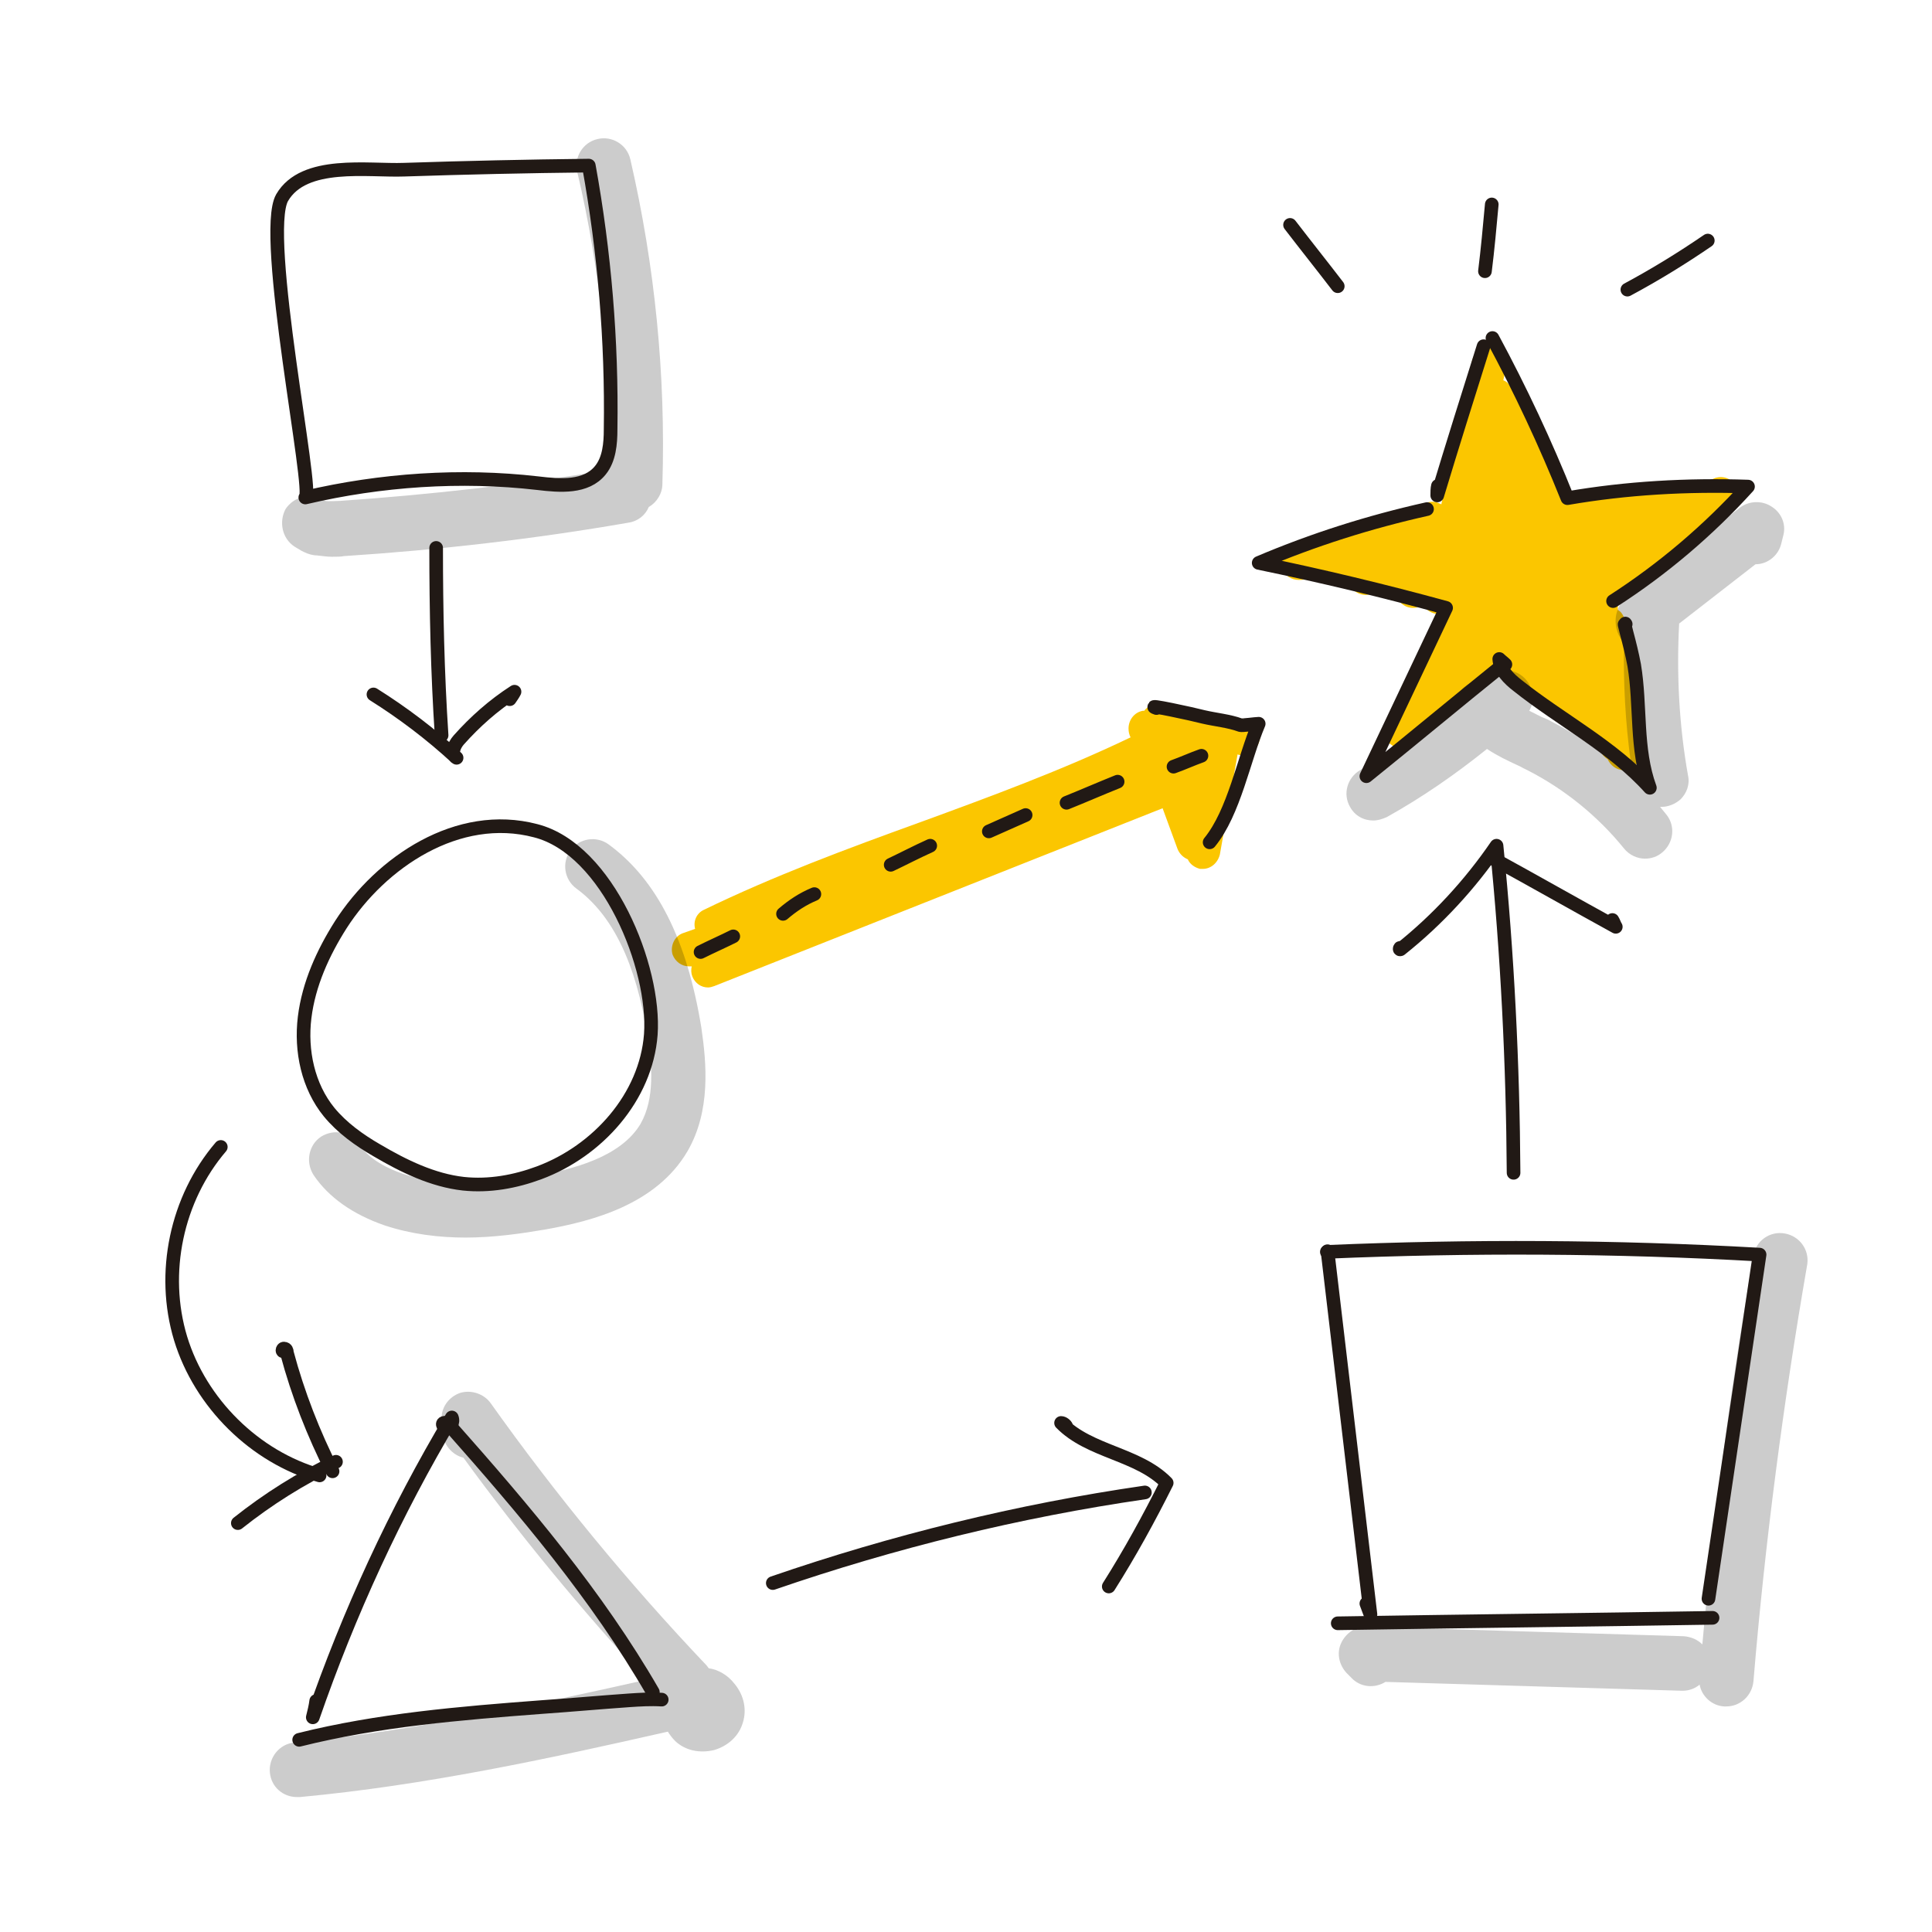<?xml version="1.0" encoding="utf-8"?>
<!-- Generator: Adobe Illustrator 21.0.0, SVG Export Plug-In . SVG Version: 6.00 Build 0)  -->
<svg version="1.1" xmlns="http://www.w3.org/2000/svg" xmlns:xlink="http://www.w3.org/1999/xlink" x="0px" y="0px"
	 viewBox="0 0 283.5 283.5" style="enable-background:new 0 0 283.5 283.5;" xml:space="preserve">
<style type="text/css">
	.st0{fill:#FBC600;}
	.st1{fill:none;stroke:#C2C3C9;stroke-width:2.482;stroke-linecap:round;stroke-linejoin:round;stroke-miterlimit:10;}
	.st2{opacity:0.2;}
	.st3{fill:none;stroke:#211915;stroke-width:2;stroke-linecap:round;stroke-linejoin:round;stroke-miterlimit:10;}
	
		.st4{fill:none;stroke:#211915;stroke-width:2;stroke-linecap:round;stroke-linejoin:round;stroke-miterlimit:10;stroke-dasharray:2,8;}
</style>
<g id="Capa_3">
	<g>
		<path class="st0" d="M254.4,70.9c-0.8-1-2.3-1.2-3.4-0.4c-0.7,0.1-1.3,0.4-1.8,0.9c0,0,0,0,0,0c-1.2-0.5-2.5-0.4-3.3-0.4l-2.1,0.2
			c-0.3-0.1-0.6-0.1-0.9,0c-0.5,0.1-1.1,0.2-1.6,0.3l-10.6,0.9c-0.6-1.3-1.3-2.5-2-3.6l-7-12c-0.3-0.5-0.6-0.8-1.1-1
			c0.1-0.6,0.3-1.3,0.4-2c0.2-1.4-0.7-2.6-2.1-2.9c-1.4-0.2-2.6,0.7-2.9,2.1c-0.2,1-0.4,2-0.6,2.9l-3.9,18.1
			c-0.2-0.1-0.5-0.2-0.7-0.3c-0.8-0.2-1.7,0-2.3,0.6l-18.7,6c-1.3,0.4-2,1.8-1.6,3.1c0.3,1.1,1.3,1.7,2.4,1.7c0.3,0,0.5,0,0.8-0.1
			l3.6-1.2c0,0.1,0,0.2,0,0.2c0.2,1,1,1.8,2.1,1.9c0.3,0.1,0.7,0.1,1,0.1c0,0,0.1,0,0.1,0c0.4,0.8,1.3,1.3,2.2,1.3
			c0.3,0,0.6-0.1,0.9-0.2c0.7-0.3,1.3-0.5,2-0.8c0,0.1,0.1,0.2,0.1,0.4c0.3,0.8,1.1,1.4,1.9,1.5c0.5,0.6,1.2,1,2,1
			c0.2,0,0.5,0,0.7-0.1l0.9-0.3c0.4,0.8,1.3,1.3,2.2,1.3c0.2,0,0.4,0,0.6-0.1c-0.3,1-0.8,2-1.4,3l-0.3,0.6c-1.2,2.1-2.2,4.3-3,6.5
			c-0.2,0.6-0.2,1.2,0,1.7l-2.4,2.1c-0.5,0.4-0.8,1.1-0.9,1.7c0,0,0,0,0,0c-0.9,1-0.9,2.6,0.2,3.5c0.5,0.4,1.1,0.7,1.7,0.7
			c0.7,0,1.4-0.3,1.8-0.8c1.4-1.6,2.9-3.1,4.3-4.6l7.8-6.6c0.1,0.2,0.3,0.4,0.5,0.6c0.1,0.5,0.3,0.9,0.6,1.3c2.1,2.3,4.7,3.7,7.3,5
			c1.6,0.9,3.2,1.7,4.5,2.7c0.5,0.4,1,0.5,1.5,0.5c0.2,0,0.4,0,0.6-0.1l0.1,0.4c0,0,0,0.1,0,0.1c-0.3,1.2,0.3,2.5,1.3,3.1
			c0.4,0.9,1.3,1.6,2.3,1.6c0,0,0.1,0,0.1,0c1.4,0,2.5-1.2,2.4-2.6l-0.1-3.7c-0.2-5.1-0.4-10.8-2.3-16.1c-0.2-0.5-0.5-0.9-0.9-1.1
			c0-0.7,0-1.5-0.1-2.2c1.3-1,2.7-1.9,4-2.9c0.4-0.1,0.7-0.3,1-0.6c0.2-0.2,0.4-0.4,0.5-0.5c3.8-2.9,7.5-5.9,11.2-8.9
			C255.1,73.5,255.3,72,254.4,70.9z"/>
		<path class="st0" d="M183,105.6l-12.8-2.2c-0.9-0.2-1.8,0.2-2.3,0.9c0,0-0.1,0-0.2,0c-1.2,0.2-2.1,1.3-2.1,2.6
			c0,0.5,0.1,0.9,0.3,1.3c-10,4.8-20.6,8.7-31,12.5c-10.5,3.8-21.3,7.8-31.6,12.8c-1.1,0.5-1.6,1.7-1.3,2.8
			c-0.6,0.2-1.1,0.4-1.7,0.6c-1.3,0.4-2,1.9-1.6,3.2c0.4,1,1.3,1.7,2.4,1.7c0.1,0,0.3,0,0.4,0c-0.1,0.5-0.1,1,0.1,1.5
			c0.4,1,1.3,1.6,2.3,1.6c0.3,0,0.6-0.1,0.9-0.2l65.8-26.1l2.2,6c0.3,0.7,0.8,1.2,1.5,1.5c0.3,0.7,1,1.2,1.8,1.4c0.1,0,0.3,0,0.4,0
			c1.2,0,2.2-0.9,2.5-2.1l2.6-14.7l0.3,0.1c0.1,0,0.3,0,0.4,0c1.2,0,2.2-0.9,2.5-2.1C185.3,107.1,184.4,105.8,183,105.6z"/>
	</g>
</g>
<g id="Capa_2">
	<g class="st2">
		<path d="M43.2,80.2c0.3,0.2,0.7,0.4,1,0.6l0.4,0.2c0.6,0.3,1.3,0.5,1.9,0.5c0.8,0.1,1.6,0.2,2.2,0.2c0.7,0,1.3,0,1.8-0.1
			c13.9-0.9,27.9-2.5,41.7-4.9c1.4-0.2,2.5-1.1,3-2.3c1.2-0.7,2-2,2-3.4c0.5-16-1.1-32-4.7-47.6c-0.5-2.2-2.7-3.5-4.8-3
			c-2.2,0.5-3.5,2.7-3,4.8c3.4,14.4,4.9,29.1,4.5,43.8c-13,2.1-26.2,3.6-39.3,4.5c-0.4,0-1.7,0.1-2.2,0l-0.4-0.2
			c-1.9-1-4.2-0.4-5.4,1.4C40.9,76.6,41.4,79,43.2,80.2z"/>
		<path d="M89.3,123.9c-1.8-1.3-4.3-0.9-5.6,0.9c-1.3,1.8-0.9,4.3,0.9,5.6c5.3,3.9,8.7,10.9,10.4,21.5c0.7,4.4,1.1,9.3-1,13
			c-2.9,4.9-10,6.7-15.2,7.6c-6.2,1.1-13.4,1.9-19.8-0.3c-2-0.7-4.8-2-6.3-4.3c-1.2-1.8-3.7-2.3-5.6-1.1c-1.8,1.2-2.3,3.7-1.1,5.6
			c2.2,3.3,5.8,5.8,10.4,7.4c3.9,1.3,8,1.8,11.9,1.8c4.2,0,8.3-0.6,11.8-1.2c6.7-1.2,16.2-3.6,20.8-11.5c3.4-5.9,2.8-12.8,2-18.2
			C100.8,137.9,96.4,129.1,89.3,123.9z"/>
		<path d="M104,244.8c-0.1-0.1-0.2-0.3-0.3-0.4c-11.4-12-22.1-25-31.7-38.5c-1-1.4-2.9-2-4.5-1.5c-1.7,0.6-2.8,2.2-2.7,3.9l0.1,1.8
			c0.1,1.8,1.4,3.4,3.1,3.8c8.3,11.4,17.3,22.3,26.8,32.6c-16.9,3.8-34.3,7.5-51.6,9.2c-2.2,0.2-3.8,2.2-3.6,4.4
			c0.2,2.1,1.9,3.6,4,3.6c0.1,0,0.3,0,0.4,0c18.3-1.7,36.4-5.6,54-9.6c0.3,0.5,0.7,1,1.1,1.4c1.5,1.4,3.6,1.8,5.7,1.3
			c2-0.6,3.6-2,4.2-4c0.6-1.9,0.2-4-1.2-5.7C106.8,245.8,105.4,245,104,244.8z"/>
		<path d="M261.9,181c-2.2-0.4-4.3,1.1-4.6,3.3c-3.3,18.8-5.8,38-7.5,57c-0.7-0.7-1.6-1.1-2.7-1.2l-46.5-1.4
			c-1.6-0.1-3.1,0.9-3.8,2.4s-0.3,3.2,0.8,4.4l0.7,0.7c1.3,1.4,3.4,1.6,5,0.6l43.5,1.3c0,0,0.1,0,0.1,0c0.9,0,1.8-0.3,2.5-0.9
			c0.3,1.7,1.8,3.1,3.6,3.2c0.1,0,0.2,0,0.3,0c2.1,0,3.8-1.6,4-3.7c1.7-20.4,4.4-41,7.9-61.2C265.5,183.4,264.1,181.4,261.9,181z"/>
		<path d="M201.5,120.4c0.7,0,1.3-0.2,2-0.5c5.2-2.9,10.1-6.3,14.7-10c1.5,1,3,1.7,4.5,2.4c0.5,0.2,0.9,0.5,1.4,0.7
			c5.5,2.8,10.4,6.8,14.2,11.5c0.8,1,2,1.5,3.1,1.5c0.9,0,1.8-0.3,2.5-0.9c1.7-1.4,2-3.9,0.6-5.6c-0.3-0.4-0.6-0.7-0.9-1.1
			c0.1,0,0.2,0,0.2,0c1,0,2-0.4,2.8-1.1c0.9-0.9,1.4-2.2,1.1-3.5c-1.3-7.3-1.7-14.8-1.3-22.3l11.2-8.7c1.8,0,3.4-1.3,3.8-3.1
			l0.3-1.2c0.4-1.6-0.3-3.3-1.8-4.2c-1.4-0.9-3.3-0.8-4.6,0.2L241.8,85c-1.2,0.3-2.2,1.1-2.8,2.2c-1.1,0.9-2.1,2.5-1.9,4.4
			c0.1,1,0.5,2,1.2,2.7c-0.1,5.9,0.2,11.7,1,17.5c-0.4,0.5-0.6,1-0.7,1.6c-3.3-2.9-7-5.5-10.9-7.5c-0.5-0.3-1-0.5-1.5-0.7
			c-0.6-0.3-1.2-0.6-1.8-0.9c0.9-1.5,0.6-3.5-0.7-4.8c-1.5-1.5-3.9-1.5-5.5-0.1c-0.2,0.2-0.4,0.4-0.6,0.5c-0.9,0-1.8,0.2-2.6,0.8
			c-0.9,0.7-1.4,1.7-1.5,2.8c-4.4,3.5-9,6.7-13.9,9.5c-1.9,1.1-2.6,3.5-1.5,5.4C198.8,119.7,200.1,120.4,201.5,120.4z"/>
	</g>
</g>
<g id="Capa_1">
	<g>
		<path class="st3" d="M217.7,50.8c-2.3,7.3-4.6,14.6-6.8,21.9c0-0.5,0-1,0.1-1.4"/>
		<path class="st3" d="M219,49.6c4.1,7.6,7.8,15.5,11,23.5c8.7-1.5,17.6-2,26.5-1.7c-5.8,6.4-12.5,12.1-19.8,16.8"/>
		<path class="st3" d="M209.4,74.7c-8.5,1.9-16.7,4.5-24.7,7.9c9.2,1.9,18.4,4.1,27.5,6.6c-3.9,8.2-7.8,16.5-11.7,24.7
			c6.7-5.4,13.3-10.9,20-16.3"/>
		<path class="st3" d="M220.9,97.5c-0.3-0.3-0.6-0.5-0.9-0.8c0.1,1.6,1.4,2.9,2.7,3.9c6.4,5.1,13.9,8.9,19.4,15
			c-2.1-5.7-1.3-12-2.3-18c-0.3-1.6-0.7-3.2-1.1-4.7c-0.1-0.4-0.2-0.8-0.3-1.2c-0.1-0.2,0.3,0,0.1-0.2"/>
		<path class="st3" d="M50,135.7c-2.6,4.1-4.7,8.7-5.3,13.6c-0.6,4.9,0.5,10.1,3.6,13.9c1.9,2.3,4.4,4.1,7,5.6
			c3.9,2.3,8.2,4.4,12.7,4.9c3.8,0.4,7.6-0.3,11.1-1.6c8.6-3.2,15.7-11.1,16.4-20.3c0.7-9.8-6.3-27.2-16.9-29.9
			C67.2,118.9,55.9,126.5,50,135.7z"/>
		<path class="st3" d="M65.3,209.7c0.8,0,1.3-1,1-1.7c-8.3,13.9-15.1,28.7-20.4,44c0.2-0.8,0.4-1.6,0.5-2.4"/>
		<path class="st3" d="M65.3,209.2c-0.2,0.3-0.5-0.3-0.2-0.4s0.6,0.1,0.9,0.4c10.9,12.3,21.6,24.9,29.8,39.1"/>
		<path class="st3" d="M43.9,255.3c11.6-2.9,23.6-3.9,35.5-4.8c4.3-0.3,8.7-0.7,13-1c1.5-0.1,3.1-0.2,4.7-0.1"/>
		<path class="st3" d="M194.8,183.6c2.1,17.8,4.2,35.6,6.3,53.3c-0.2-0.5-0.4-1.1-0.6-1.6"/>
		<path class="st3" d="M194.7,183.7c21.1-0.9,42.3-0.8,63.5,0.4c-2.5,16.8-5,33.7-7.5,50.5"/>
		<path class="st3" d="M196.3,238.2c18.3-0.3,36.7-0.5,55-0.8"/>
		<path class="st3" d="M44.8,73c11.1-2.6,22.8-3.4,34.1-2.1c3.3,0.4,7.1,0.7,9.2-1.9c1.3-1.6,1.5-3.9,1.5-6c0.2-13-0.9-26-3.2-38.7
			c-9,0.1-18.1,0.3-27.1,0.6c-5.3,0.2-14.7-1.4-17.9,4.1C38.3,34.4,46.2,72.7,44.8,73z"/>
		<path class="st3" d="M64,80.4c0,9.2,0.2,18.4,0.8,27.5"/>
		<path class="st3" d="M54.8,101.9c4.3,2.7,8.4,5.8,12.2,9.3c-0.9-0.5-0.4-1.8,0.3-2.6c2.4-2.7,5.1-5.1,8.2-7.1
			c-0.2,0.4-0.5,0.8-0.7,1.1"/>
		<path class="st3" d="M222.1,172.1c-0.1-16-0.9-32.1-2.5-48c-3.9,5.7-8.7,10.9-14.1,15.2c-0.2,0.1-0.1-0.3,0-0.2"/>
		<path class="st3" d="M219.1,126c6,3.3,12,6.7,18,10c-0.2-0.3-0.3-0.7-0.5-1"/>
		<path class="st3" d="M113.4,232.3c17.7-6.1,36-10.6,54.6-13.3"/>
		<path class="st3" d="M156.5,209.4c-0.1-0.3-0.5-0.6-0.8-0.6c4.2,4.3,11.3,4.5,15.5,8.8c-2.6,5.2-5.4,10.3-8.5,15.2"/>
		<path class="st3" d="M102.8,139.7c1.6-0.8,3.2-1.5,4.8-2.3"/>
		<path class="st3" d="M114.9,134.1c1.4-1.2,2.9-2.2,4.6-2.9"/>
		<path class="st3" d="M130.7,126.9c1.9-0.9,3.8-1.9,5.8-2.8"/>
		<path class="st3" d="M145.1,122c1.8-0.8,3.6-1.6,5.4-2.4"/>
		<path class="st3" d="M156.5,117.8c2.5-1,5-2.1,7.5-3.1"/>
		<path class="st3" d="M172.2,112.5c1.4-0.5,2.7-1.1,4.1-1.6"/>
		<path class="st3" d="M169.7,103.9c-2-0.7,5.4,0.9,6.9,1.3c1.7,0.4,3.8,0.6,5.4,1.2c0.2,0.1,2.3-0.2,2.7-0.2
			c-2.2,5.2-3.6,13-7.2,17.4"/>
		<path class="st3" d="M189.3,33c2.3,3,4.7,6,7,9"/>
		<path class="st3" d="M218.9,30c-0.3,3.3-0.6,6.6-1,9.8"/>
		<path class="st3" d="M238.8,42.5c4.1-2.2,8-4.6,11.8-7.2"/>
		<path class="st3" d="M32.4,168.3c-6.5,7.6-8.8,18.5-5.9,28.1c2.9,9.5,10.9,17.4,20.4,20.1"/>
		<path class="st3" d="M41.6,198.3c-0.3,0-0.1-0.5,0.1-0.4c0.3,0,0.4,0.3,0.4,0.6c1.6,6,3.9,11.9,6.7,17.4"/>
		<path class="st3" d="M34.9,223.5c4.4-3.5,9.3-6.6,14.4-9"/>
	</g>
</g>
</svg>
